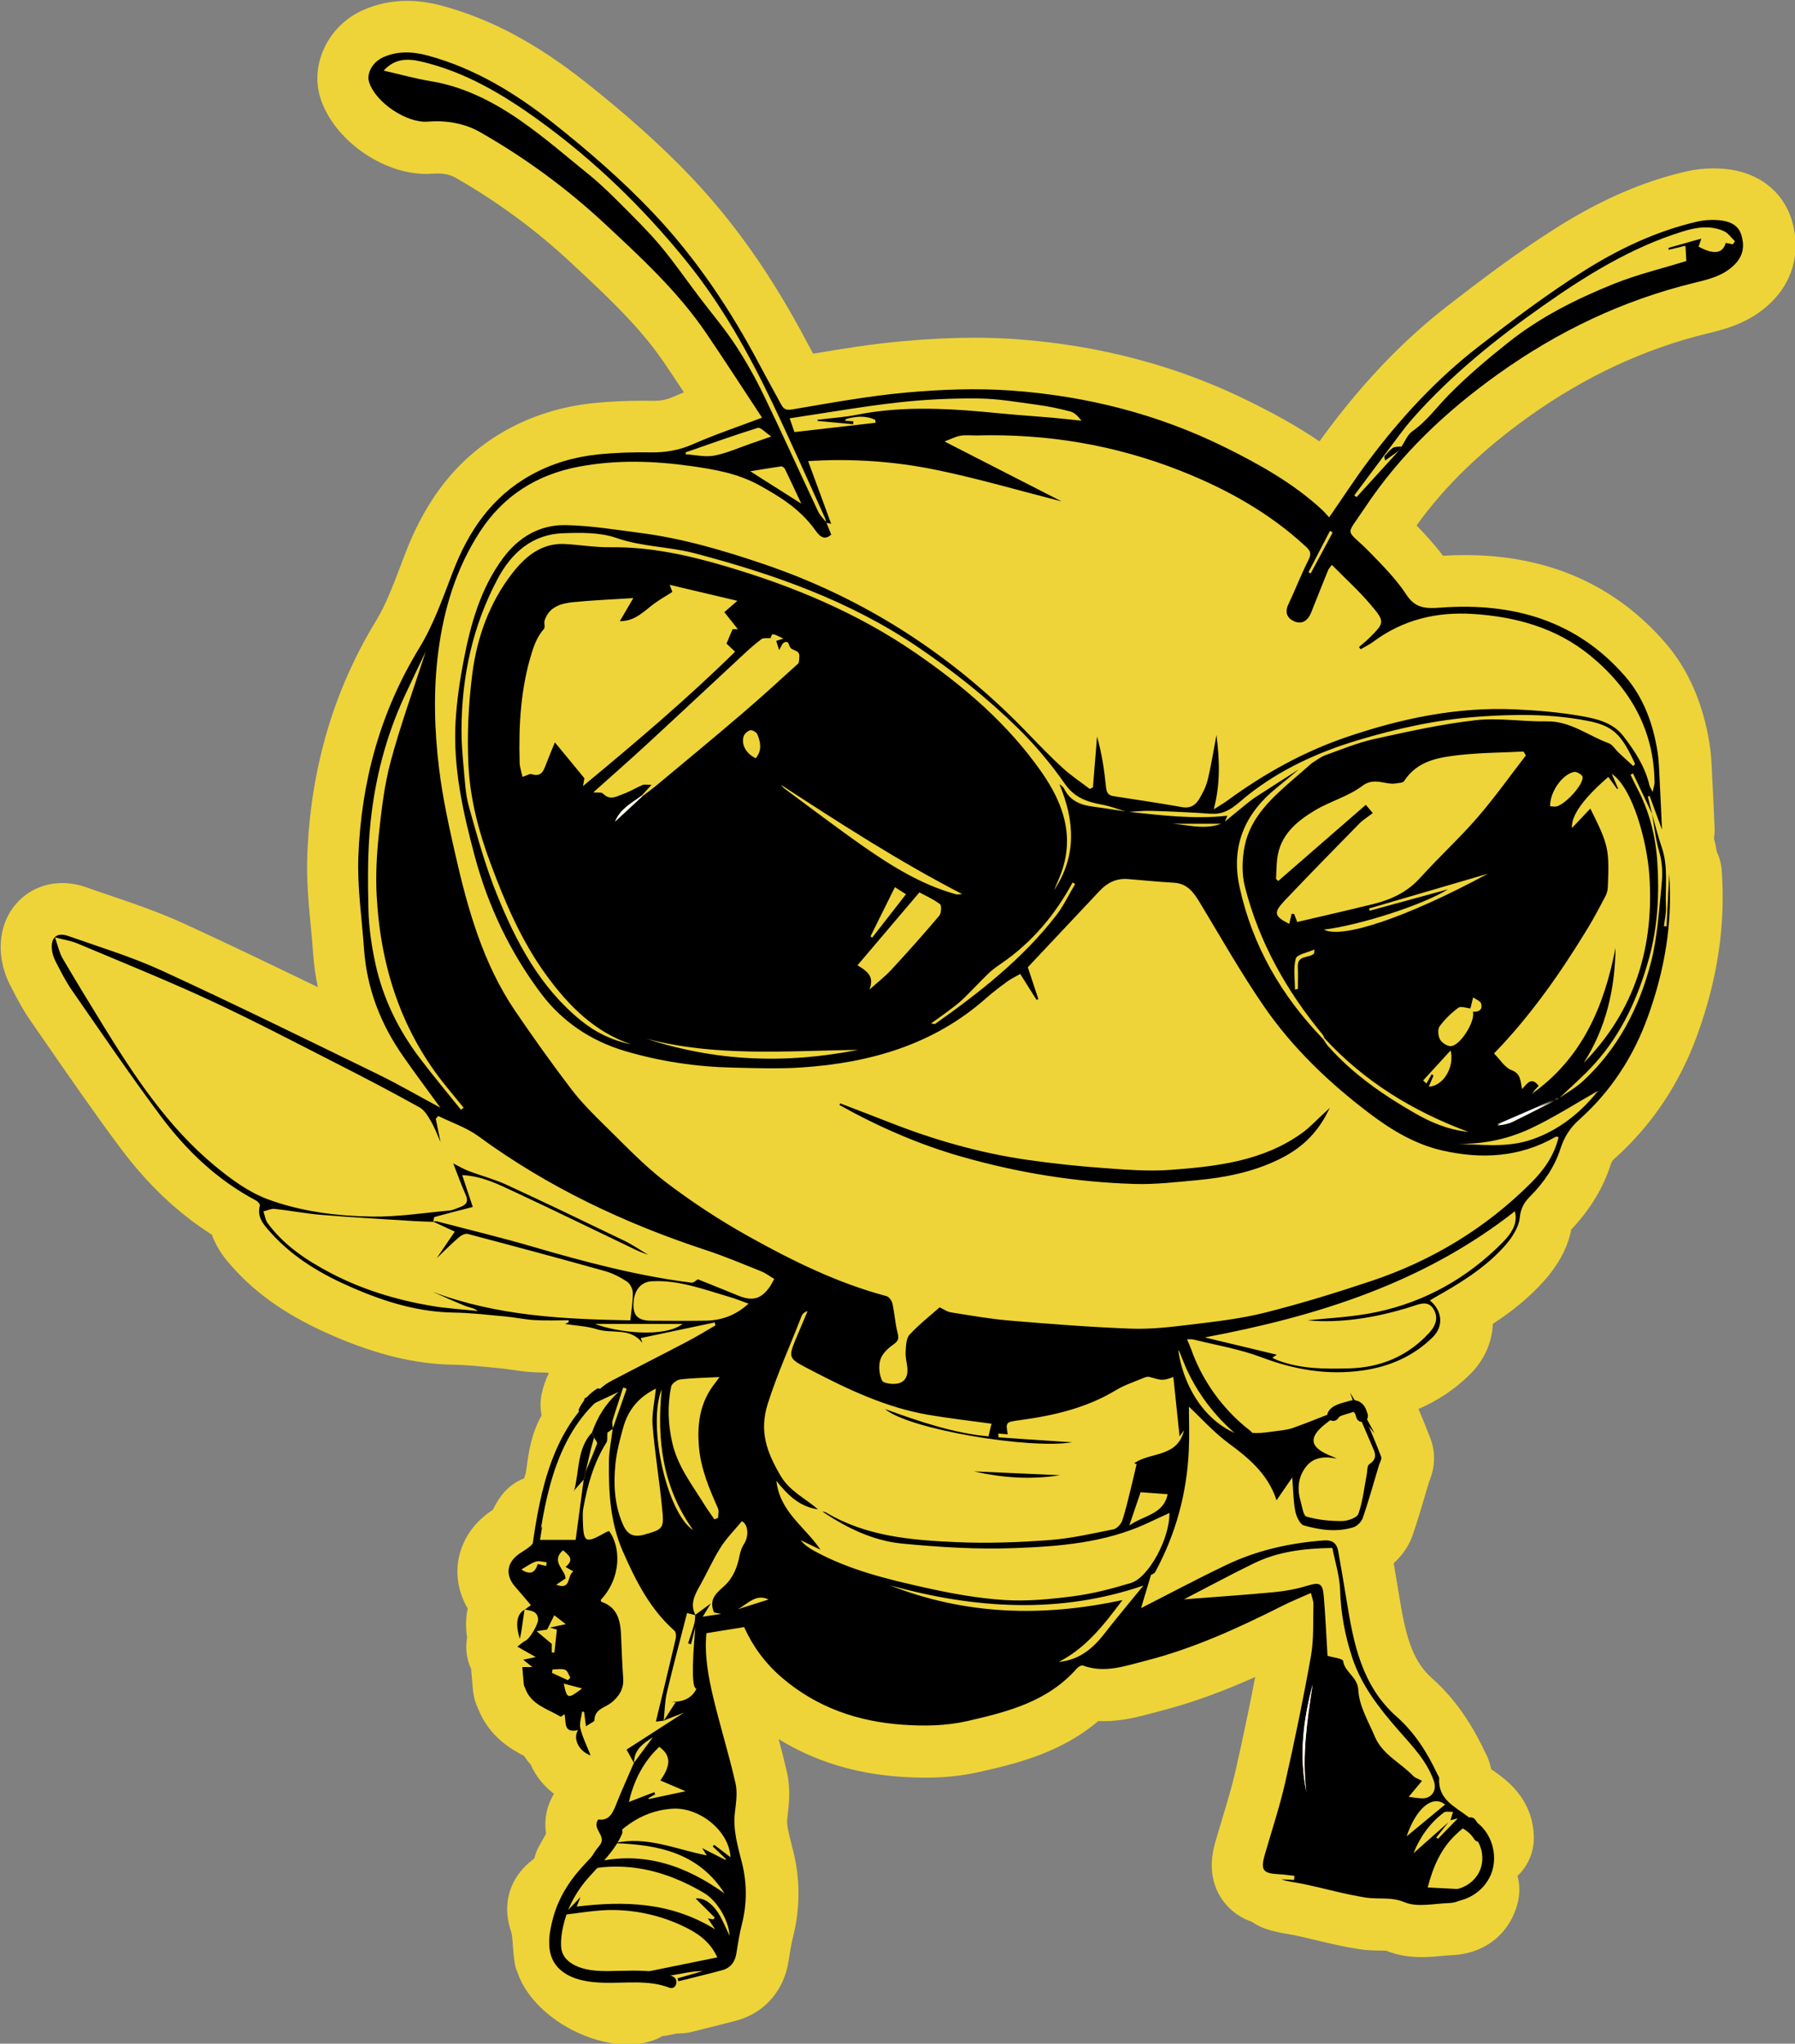 <svg viewBox="0 0 982.94 1119.18" version="1.1" xmlns="http://www.w3.org/2000/svg" id="Layer_1">
  
  <rect x="0" y="0" width="982.94" height="1119.18" fill="#808080" stroke="none"/>
  
  <defs>
    <style>
      .st0 {
        fill: #eed439;
      }

      .st1 {
        fill: #fff;
      }

      .st2 {
        stroke: #000;
        stroke-miterlimit: 10;
      }
    </style>
  </defs>
  <path d="M981.15,120.46c-4.85-15.84-18.48-26.28-36.46-27.94-2.11-.2-4.27-.3-6.4-.3-5.15,0-10.19.57-15,1.68-23.39,5.43-46.37,15.36-70.26,30.37-22.14,13.91-42.74,29.6-60.31,43.22-23.41,18.15-44.75,40.22-65.24,67.48-1.69,2.25-3.34,4.51-4.95,6.77-13.02-8.91-26.42-16-38.59-22.03-38.79-19.22-81.65-30.65-127.4-33.96-7.29-.53-14.98-.8-22.84-.8-12.14,0-24.98.62-39.24,1.89-16.76,1.49-33.2,4.14-49.19,6.86-1.21-2.21-2.38-4.39-3.54-6.58-18.74-35.56-39.38-65-63.1-89.99-15.89-16.74-34.73-33.69-57.59-51.81-27.07-21.45-52.04-34.82-78.59-42.06-6.87-1.87-13.26-2.78-19.54-2.78-8.53,0-16.71,1.73-24.33,5.14-18.74,8.4-28.93,29.44-23.19,47.88,7.04,22.63,33.59,41.75,57.99,41.75,1.19,0,2.38-.05,3.55-.14.87-.07,1.74-.1,2.57-.1,3.91,0,7.2.75,9.79,2.22,22.84,13.03,44.07,28.64,63.1,46.39l1.44,1.34c18.73,17.46,36.42,33.95,49.64,53.37,3.72,5.47,7.37,10.94,11.04,16.5-1.97.81-3.93,1.65-5.91,2.52-3.41,1.51-6.65,2.15-10.84,2.15h-.66c-1.69-.03-3.38-.05-5.07-.05-9.43,0-18.53.44-27.06,1.32-17.23,1.77-33.28,6.73-47.7,14.76-25.16,14.01-43.24,36.04-55.28,67.37-.78,2.03-1.56,4.08-2.33,6.12-4.35,11.48-8.46,22.32-13.86,31.17-23.15,37.91-35.77,81.03-37.52,128.16-.51,13.61.72,26.55,1.91,39.06.48,5.05.93,9.83,1.26,14.56.44,6.29,1.31,12.51,2.58,18.63-24.08-11.68-48.55-23.42-72.99-34.67-13.72-6.31-27.62-11.04-41.06-15.61-4.39-1.49-8.54-2.9-12.71-4.38-4.4-1.55-8.82-2.34-13.15-2.34-9.61,0-18.39,3.8-24.72,10.71-6.66,7.27-9.81,17.26-8.86,28.14.51,5.87,2.32,11.93,5.24,17.53l.92,1.78c2.68,5.19,5.73,11.07,9.78,16.91,3.08,4.43,6.15,8.87,9.21,13.31,12.79,18.5,26.02,37.64,39.82,56.18,15.13,20.32,31.74,36.12,50.52,48,2.98,8.47,8.29,14.4,11.01,17.45l.32.36c13.69,15.36,31.25,27.33,55.25,37.68,24.18,10.42,45.11,15.42,65.86,15.73,6.27.09,12.94.74,19.99,1.43,1.98.19,3.95.39,5.92.57,1.62.15,3.57.44,5.63.74,3.44.51,7.33,1.09,11.65,1.34,2.43.14,4.95.21,7.87.23.33.13.67.25,1.01.37-1.87,3.68-3.22,7.66-4.04,11.92-.72,3.75-.66,7.54.09,11.15-5.64,9.95-7.03,19.96-8.03,27.18-.23,1.64-.45,3.23-.68,4.56-.33.89-.62,1.8-.85,2.72-4.87,1.89-9.24,5.12-12.53,9.54-2.09,2.82-3.53,5.49-4.58,7.66-1.95,1.29-4.37,3.03-6.82,5.35-13.97,13.28-16.41,32.69-6.99,48.73-1.01,4.74-1.22,10.05-.33,15.94-.41,2.25-.56,4.57-.41,6.91.23,3.63,1.15,7.12,2.65,10.31.02.49.05.99.09,1.49l.22,2.63c.23,2.69.44,5.18.69,7.67.44,4.37,1.79,7.8,2.75,9.84,5.9,15.07,17.59,22.05,25.24,25.97,1.07,1.71,2.27,3.27,3.57,4.67,2.75,6.31,7.2,11.85,12.76,16.06-2.94,4.9-5.79,12.4-4.31,21.81-.4.7-.77,1.39-1.14,2.05-.71,1.29-1.38,2.5-2,3.53-1.54,2.54-2.65,5.26-3.33,8.06-3.75,2.78-8.35,6.99-11.44,13.18-4.09,8.2-4.48,17.32-1.17,27.11,1.18,3.48.74,17,3.34,21.76,3.72,11.72,14.59,23.84,29.99,31.81,18.38,9.51,37.86,10.33,49.54,3.31,2.93.02,5.98-1.39,9.06-1.39,2.29,0,4.62-.28,6.94-.86,2.33-.59,4.66-1.16,7-1.74,5.71-1.41,11.62-2.87,17.54-4.48,15.28-4.15,25.91-16.3,28.43-32.5.73-4.69,1.42-9.12,2.4-12.99,4.02-15.84,4.06-31.84.11-47.57-.27-1.08-.55-2.15-.82-3.22-1.5-5.82-2.79-10.85-2.41-14.1l.18-1.55c.75-6.24,1.78-14.78-.36-24.15-1.4-6.13-2.95-12.16-4.53-18.06,19.27,11.98,41.57,18.91,66.55,20.65,4.87.34,9.34.5,13.67.5,10.76,0,20.54-1.03,29.88-3.16,18.93-4.3,43.86-9.97,64.94-27.85,1,.05,2,.07,3.01.07,10.15,0,19.08-2.4,26.26-4.33,1.31-.35,2.62-.71,3.93-1.04,18.73-4.75,36.24-11.44,52.73-18.81-3.11,16.31-6.67,33.26-10.77,51.38-1.94,8.55-4.55,17.19-7.31,26.34-1.16,3.85-2.32,7.7-3.44,11.56-1.56,5.39-5.71,19.72,3.72,32.97,4.6,6.46,10.59,9.95,16.11,11.86,2.09,1.48,4.4,2.69,6.91,3.59,5.11,1.82,9.75,2.57,13.13,3.13,1.08.18,2.1.34,2.8.49,3.73.79,7.52,1.7,11.52,2.65,7.7,1.84,15.66,3.74,24.16,5.06,4.5.7,8.38.74,11.5.78,1.16.01,2.7.03,3.46.1,5.8,2.34,12.15,3.48,19.38,3.48,4.1,0,7.86-.35,11.17-.66,1.89-.18,3.68-.35,5.04-.39,18.41-.66,32.4-11.89,36.52-29.31,1.11-4.7.99-9.55-.27-14.1,5.65-5.32,8.97-12.81,8.95-20.78-.06-19.92-13.69-30.47-18.17-33.94-1.87-1.45-3.64-2.68-5.2-3.76-.01,0-.03-.02-.04-.03-.6-3.43-1.83-6.79-3.68-10.04-7.87-16.6-17.27-29.6-28.71-39.73-11.55-10.23-14.72-25.18-18.23-46.83-.85-5.22-1.75-10.63-2.7-16.15,4.71-4.22,8.42-9.62,10.44-15.52,2.61-7.64,4.84-15.22,7-22.55.62-2.1,1.23-4.19,1.86-6.28,1.43-3.48,5.06-12.91.8-24-2.03-5.29-4.22-10.68-6.54-16.12,10.62-4.54,20.09-10.9,28.3-19.04,7.65-7.58,11.99-17.25,12.43-27.56,9.59-6.26,19.24-13.74,27.79-23.23,5.82-6.46,12.89-16.42,15.14-28.42,10.19-10.75,17.42-22.62,21.51-35.29.66-2.05,1.12-2.6,2.19-3.55,20.44-18.25,35.71-41.1,45.4-67.92,11.1-30.72,15.45-60.13,13.3-89.9-.26-3.63-1.2-7.07-2.69-10.18-.38-2.4-.89-4.85-1.57-7.36.32-1.95.45-3.95.35-5.99-.14-3-.27-5.86-.39-8.63-.28-6.31-.55-12.27-.88-18.22-.06-1.15-.11-2.29-.16-3.44-.21-4.72-.45-10.07-1.37-15.83-3.56-22.05-11.67-40.52-24.11-54.92-27.61-31.94-64.56-48.13-109.83-48.13-3.91,0-7.93.12-11.98.37-4.64-6.15-9.68-11.6-14.47-16.59,15.47-21.64,35.8-41.29,61.91-59.91,30.37-21.65,62.99-36.84,96.96-45.14l.78-.19c9.69-2.36,24.33-5.93,36.24-18.71,10.91-11.7,14.37-27.52,9.52-43.4Z" class="st0"></path>
  <path d="M335.67,782.4c-1.44,1.03-2.88,2.05-3.06,2.19-.21,2.58.15,4.28-.51,5.34-6.98,11.15-10.45,23.51-12.72,36.29-.31,1.76-.28,3.6-.24,5.4.32,13.57,1.1,14.01,12.87,7.4.48-.27,1.04-.38,1.54-.56,6.2,8.36,7.17,25.06-4.58,37.73.09.35.1.93.29,1,8.88,2.98,10.47,10.23,10.82,18.27.34,7.87.63,15.74,1.18,23.59.41,5.9-2.21,9.97-6.64,13.51-3.38,2.7-9.01,3.33-9.1,9.46-.01.85-2.23,1.67-4.66,3.36-.39-3.05-.69-5.43-.99-7.81-.36-.1-.72-.21-1.08-.31-.39,3.09-1.65,6.39-.97,9.23,1.17,4.94,3.54,9.59,5.61,14.9-6.48-2.39-9.84-9.22-6.91-13.92-8.41,1.85-6.31-4.61-7.43-8.75-.75.5-1.83,1.57-2.14,1.38-7.17-4.37-16.25-6.45-19.43-15.75-.18-.53-.59-1.01-.64-1.55-.32-3.13-.56-6.27-.87-9.86h5.48c-2.17-1.75-3.21-2.6-4.97-4.03,2.42-.5,4.19-.87,6.87-1.43-3.58-2.03-6.44-3.65-10.08-5.71,1.86-1.39,3.09-2.66,4.58-3.34,2.15-.98,7.09-9.08,6.76-11.94-.51-4.43-4.22-4.4-7.39-5.07l.12.07c1.06-.78,2.12-1.56,3.33-2.44-2.71-3.19-5.57-6.66-8.55-10.03-4.82-5.46-5.02-11.57.1-16.43,2.83-2.69,6.89-4.2,9.34-7.12,2.23-2.65,3.03-6.49,5.3-9.54-.38,2.31-.75,4.63-1.2,7.36h19.52c1.48-11.12,2.94-22.04,4.4-32.94.38-1.55.77-3.1,1.16-4.66,2.1-5.02,4.31-10,6.18-15.11.28-.78-1.05-2.15-1.64-3.24-.39-.93-.78-1.85-1.17-2.78,3.01-8.58,7.63-16.05,14.61-22.3-4.78,2.24-9.55,4.48-14.75,6.91,1.28-6.67,5.86-10.36,11.25-13.19,13.67-7.18,27.45-14.14,41.12-21.32,5.24-2.75,10.29-5.88,15.42-8.83-.16-.53-.31-1.07-.47-1.6-13.36,2.82-26.72,5.65-40.43,8.54.03.08.44,1.4.86,2.72-6.45-8.71-16.62-4.93-24.79-7.51-5.45-1.72-11.38-1.96-17.58-2.93.82-.37,1.39-.62,1.96-.88.02-.38.04-.76.06-1.14-6.17,0-12.36.27-18.51-.08-5.46-.32-10.86-1.5-16.32-2.01-9.36-.86-18.73-1.98-28.11-2.12-19.42-.29-37.48-5.84-55.03-13.41-16.97-7.31-32.79-16.47-45.29-30.49-3.73-4.18-7.58-8.23-5.85-14.67.19-.71-1.09-2.27-2.04-2.77-21.26-11.21-38.24-27.45-52.39-46.44-16.74-22.48-32.5-45.69-48.49-68.72-3.4-4.89-6.08-10.3-8.84-15.6-1.1-2.11-1.93-4.54-2.14-6.88-.57-6.56,2.8-9.44,8.98-7.25,17.21,6.08,34.81,11.4,51.34,19.01,39.63,18.24,78.8,37.51,118.03,56.61,11.42,5.56,22.42,11.97,34.4,18.42-7.21-9.95-14.07-19.07-20.58-28.44-12.2-17.56-19.71-36.89-21.22-58.36-1.19-16.86-3.74-33.78-3.12-50.57,1.51-40.76,11.83-79.12,33.38-114.41,7.89-12.92,12.99-27.66,18.46-41.91,8.56-22.28,21.32-40.91,42.58-52.74,11.43-6.36,23.85-10,36.78-11.32,9.54-.98,19.2-1.28,28.79-1.13,8.25.13,15.8-1.19,23.45-4.57,11.76-5.2,24.02-9.29,37.63-14.44-10.45-15.84-20.41-31.34-30.78-46.56-15.38-22.59-35.39-41.04-55.19-59.5-20.78-19.38-43.68-36.19-68.39-50.29-8.67-4.95-18.62-6.56-28.66-5.77-11.53.91-28.68-10.48-32.18-21.72-1.49-4.79,2-10.97,7.69-13.52,8.13-3.64,16.45-3.14,24.76-.87,25.65,7,47.97,20.7,68.42,36.91,19.17,15.19,37.82,31.38,54.63,49.1,23.56,24.83,42.57,53.31,58.57,83.67,3.76,7.13,7.74,14.15,11.55,21.25,1.38,2.58,2.66,3.36,6.14,2.78,20.83-3.52,41.67-7.39,62.68-9.26,19.06-1.7,38.45-2.43,57.5-1.05,40.77,2.95,80.09,12.87,116.83,31.08,18.78,9.31,37.22,19.59,52.86,33.98,1.5,1.38,2.82,2.96,4.13,4.35,7.17-10.35,14.16-21.18,21.89-31.46,17.4-23.15,37.03-44.34,59.94-62.1,18.81-14.58,37.89-28.97,58.01-41.61,18.99-11.93,39.43-21.61,61.57-26.75,3.98-.92,8.29-1.15,12.36-.77,5.18.48,10.22,2.42,11.91,7.97,1.7,5.57,1.34,10.92-3.13,15.72-6.31,6.77-14.54,8.61-22.98,10.67-38.82,9.49-74.25,26.46-106.71,49.61-28.59,20.38-53.97,44.21-73.4,73.6-11.07,16.74-10.68,10.36,3.39,24.89,6.94,7.16,14.1,14.4,19.49,22.69,5.11,7.85,11.44,7.5,19.05,6.96,39.35-2.82,74.25,7.09,100.83,37.84,9.95,11.51,15.12,25.81,17.55,40.86.86,5.36.92,10.85,1.22,16.29.46,8.4.8,16.81,1.26,26.64-2.6-7.08-4.69-12.78-6.78-18.49-.33.12-.65.25-.98.37.81,3.2,1.61,6.4,2.41,9.59-3.5-7.42-7-14.83-10.49-22.23-.47.22-.93.44-1.4.65,1.17,2.4,2.28,4.83,3.53,7.19,6.77,12.7,10.23,26.47,11.15,40.61,1.15,17.63.24,35.33-4.48,52.48-5.88,21.36-14.82,41.35-29.83,58.01-6.18,6.86-13.25,12.92-19.92,19.35-11.11,4.82-22.21,9.64-33.32,14.46,2.83-.3,5.75-.77,8.29-2,8.38-4.05,16.62-8.37,24.92-12.58,4.64-3.28,9.73-6.07,13.85-9.91,19.04-17.72,30.62-40.1,37.01-64.84,3.57-13.84,4.35-28.43,5.84-42.75.61-5.9.43-11.88-1.33-17.88-1.97-6.71-2.68-13.79-3.93-20.71,1.77,6.17,3.29,12.43,5.37,18.5,3.66,10.7,1.73,21.73,2.26,32.61.17,3.45-.72,6.95-1.12,10.43.49.03.98.07,1.46.1.48-9.54.95-19.07,1.43-28.72,1.95,27.02-2.53,52.87-11.68,78.2-7.95,22-20.29,40.92-37.61,56.38-5.18,4.63-8.24,9.64-10.3,16.01-3.22,9.98-9.1,18.46-16.49,25.91-3.21,3.23-5.21,6.38-5.74,11.68-.56,5.56-4.54,11.44-8.51,15.85-10.76,11.95-24.42,20.28-38.35,28.09-.78.44-1.53.96-2.36,1.48,6.87,5.55,7.59,14.13,1.62,20.04-10.62,10.51-23.68,16.15-38.31,18.26-19.17,2.77-37.43-.35-55.56-7.21-11.9-4.5-24.71-6.61-37.14-9.7-1.4-.35-2.96-.05-6.37-.05,3.7,8.07,6.93,15.12,10.16,22.18-.32.17-.65.34-.97.51-3.87-7.34-7.75-14.69-11.72-22.22,1.08,20.99,13.15,44.11,33.74,51.66-1.22-1.72-2.22-3.11-3.21-4.5.22-.2.43-.39.65-.59,1.46,1.05,2.78,2.55,4.41,3.06,2.46.77,5.13,1.13,7.72,1.14,3.11.01,6.23-.42,9.32-.86,3.57-.5,7.27-.74,10.62-1.92,8.24-2.9,16.31-6.29,24.48-9.43.39-.15,1,.29,2.22.69-3.44,2.54-6.58,4.65-9.5,7.04-8.48,6.93-7.77,12.06,2.21,16.43,1.51.66,3.08,1.18,4.61,2.1-6.1-1.37-12.2-.93-16.25,3.74-4.61,5.32-5.64,12.16-3.63,19.11.91,3.14,1.52,8.35,3.35,8.88,6.17,1.79,12.83,2.45,19.3,2.43,3.16-.01,8.34-1.77,9.11-3.96,2.41-6.87,3.16-14.32,4.56-21.54.37-1.92.17-4.81,1.33-5.56,3.36-2.19,3.96-4.59,2.48-8.01-3.19-7.38-6.34-14.78-9.72-22.65.84.42,3,.77,3.5,1.87,3.66,8.1,7.11,16.31,10.3,24.61.48,1.25-.74,3.16-1.22,4.75-2.88,9.59-5.57,19.25-8.8,28.72-.72,2.11-3.06,4.51-5.15,5.16-9.07,2.84-18.33,1.52-27.17-1.01-2.19-.63-4.13-4.96-4.69-7.88-1.09-5.64-1.11-11.49-1.66-18.35-2.79,4.04-5.12,7.42-8.62,12.5-.57-1.62-.83-2.53-1.19-3.39-5.05-12.11-14.43-20.08-24.77-27.68-8.47-6.22-15.61-14.26-21.99-20.24,0,6.74.33,15.36-.06,23.95-1.09,23.53-7.11,45.78-18.36,66.53-.62,1.14-2.38,1.66-2.33,1.62-2.02,6.75-3.87,12.91-5.46,18.23,15.09-7.67,30.84-16.08,46.95-23.76,16.75-7.98,34.64-11.92,53.14-13.31,4.72-.36,7.12,1.62,7.89,5.96,1.59,9.01,3.13,18.03,4.6,27.06,3.81,23.49,8.2,46.52,27.45,63.56,9.77,8.64,16.79,19.71,22.32,31.6.32.68.97,1.38.92,2.02-.85,11.65,8.66,15.58,15.83,21.13,4.91,3.8,7.13,6.78,7.15,11.55-1.06-.68-2.03-1.1-2.72-1.79-5.36-5.4-5.46-5.4-11.25.08-8.12,7.7-12.34,17.49-15.33,28.89,7.2.37,14.14.72,21.37,1.09-1.41,5.96-5.48,7.29-9.88,7.45-8.13.29-17.23,2.44-24.14-.45-7.41-3.11-14.15-1.47-21.07-2.54-11.48-1.78-22.73-5.01-34.12-7.43-4.06-.86-8.25-1.15-12.32-2.6,2.34.12,4.68.24,7.02.35.06-.75.12-1.49.19-2.24-2.86-.31-5.71-.74-8.57-.89-8.82-.46-10.1-2.32-7.6-10.97,3.81-13.15,8.14-26.19,11.16-39.52,5.2-22.95,9.97-46.01,14.07-69.17,1.63-9.2,1.07-18.79,1.33-28.21.05-1.76-.76-3.54-1.37-6.16-5.66,2.54-10.84,4.63-15.8,7.13-24.11,12.15-48.62,23.37-74.88,30.04-11.1,2.82-22.34,6.95-34.14,2.59-.8-.3-2.49.62-3.22,1.45-15.94,18.2-37.76,23.86-60.08,28.94-11.76,2.67-23.53,2.83-35.28,2.02-24.67-1.72-47.14-9.4-66.3-25.81-9.19-7.87-16-17.27-20.68-27.66-7.12,1.15-13.68,2.2-20.64,3.33-1.18,11.95,1.03,23.92,3.86,35.71,3.75,15.57,8.52,30.89,12.07,46.5,1.16,5.09.27,10.78-.35,16.12-1.11,9.58,1.63,18.45,3.9,27.51,2.8,11.16,2.76,22.42-.09,33.67-1.3,5.12-2.12,10.37-2.94,15.6-.74,4.78-3.11,8.18-7.8,9.45-7.97,2.16-16.01,4.07-24.02,6.08-.15-.54-.29-1.09-.44-1.63,4.62-1.32,9.23-2.64,13.85-3.95-11.74-.08-23.13,6.03-35,1.22,14.04-2.86,28.08-5.72,42.92-8.74-3.99-8.8-10.93-13.37-18.49-16.99-11.9-5.7-24.72-8.69-37.77-8.95-9.94-.2-19.92,1.82-30.09,2.88-1.58-4.66-1-6.16,5.2-10.08-.75,2.66-1.29,4.59-1.84,6.51.33.33.66.65,1,.98,2.27-2.37,4.55-4.75,7.09-7.41-.75,1.88-1.48,3.7-2.09,5.24,25.91-3.08,51.35-2.63,75.75,12.43-1.72-2.61-2.74-4.16-3.9-5.93,1.25.21,2.08.35,2.92.49.29-.31.57-.63.86-.94-3.66-3.65-7.33-7.31-10.49-10.45,4.37-.71,9.74,2.8,13.68,10.16,1.67,3.12,3.07,6.39,4.89,10.22-.43-8.52-6.88-19.24-13.95-23.41-17.15-10.12-35.42-15.98-55.61-14.12-2.96.27-5.88,1.03-10.2,1.81,2.92-4.82,5.03-9.66,8.35-13.43,4.82-5.47-4.36-9.17-.54-14.51,6.37.9,8.17-4.09,10.2-9.19,2.92-7.33,6.21-14.51,9.33-21.77,3.45-4.69,6.92-9.37,10.39-14.04-5.53,3.39-10.55,7.14-10.25,14.22-1.19-2.16-2.37-4.33-4.12-7.51,10.41-6.71,20.86-13.44,31.46-20.27-3.72,1.48-7.4,2.94-11.09,4.4,2.22-3.43,4.44-6.86,6.47-10,.2.01-1-.06-2.2-.13,5.86-.23,10.84-1.62,13.62-7.32q-3.58-.26-.62-33.61c-.79,3.08-1.58,6.15-2.37,9.23-.53-.16-1.05-.32-1.58-.48,1.16-3.62,2.41-7.21,3.42-10.87.42-1.5.34-3.14.48-4.72,2.42-1.77,4.83-3.54,8.57-6.28-2.08,3.38-3.23,5.26-4.47,7.28,3.1-.47,5.77-.88,10.14-1.54-2.75-.55-3.88-.77-3.9-.77-3.22-7.36,1.54-10.85,5.5-14.46,4.99-4.55,7.17-10.31,8.44-16.69.44-2.2,1.2-4.49,2.41-6.36,2.81-4.32,2.38-10.67-1.14-12.49-3.91,4.74-8.34,9.15-11.6,14.29-4.29,6.76-7.53,14.17-11.47,21.15-2.89,5.13-5.48,10.13-2.3,16.06-1.43-.37-2.87-.75-4.65-1.21-3.71,14.47-7.62,28.96-11.06,43.55-1.18,4.99-1.18,10.25-1.73,15.39-1.24.15-2.48.31-4.29.53,3.67-15.24,7.34-30.27,10.85-45.34.32-1.39.21-3.65-.66-4.42-13.4-11.89-21.18-27.29-28.24-43.36-7-15.93-7.89-32.62-7.66-49.52.08-5.93,1.36-11.85,2.08-17.78,2.54-7.3,5.09-14.6,7.63-21.89-.63-.22-1.26-.43-1.89-.65-1.98,6.07-4.05,12.1-5.87,18.22-.39,1.33.14,2.94.24,4.42ZM765.94,246.89c.51-.77,1.01-1.55,1.52-2.32,1.93-2.84,3.26-6.52,5.89-8.35,7.91-5.51,13.37-13.23,19.96-19.93,10.14-10.31,21.28-19.72,32.62-28.74,17.44-13.87,37.29-23.85,57.83-32.1,12.76-5.13,26.28-8.35,39.67-12.5-.12-2.12-.3-5.25-.47-8.35-3.42.82-6.29,1.5-9.16,2.18l-.22-.99c5.83-1.66,11.67-3.31,18.07-5.13-.67,1.96-1.1,3.23-1.51,4.43,8.42,4.51,13.19,3.8,14.89-2.07,1.29.27,2.57.54,3.86.81.39-.57.78-1.14,1.17-1.7-2.02-1.9-3.73-4.52-6.12-5.58-7.41-3.26-14.98-2.11-22.5.22-28.1,8.71-52.7,23.95-76.5,40.71-25.73,18.11-50.15,37.75-71.08,61.38-5.81,6.56-10.77,13.86-16.13,20.82-5.38,7.2-10.76,14.41-16.14,21.61.42.32.85.63,1.27.95,7.69-8.45,15.39-16.9,23.08-25.35ZM793.08,998.03c-2.2,2.76-4.39,5.52-6.59,8.28.31.24.62.48.93.71,3.58-3.68,7.16-7.36,10.97-11.28-1.48.4-2.8.76-4.13,1.11.48-1.53.95-3.07,1.43-4.6-1.72.09-3.95-.48-5.09.38-7.7,5.86-13.13,13.53-16.68,22.52-.03.07.41.33-.11-.08,6.54-5.79,12.91-11.42,19.27-17.06ZM805.2,552.25c-2.26-.19-5.26-1.38-6.62-.37-3.85,2.86-7.43,6.33-10.26,10.19-1.15,1.57-.83,5.16.19,7.1.95,1.81,3.68,3.64,5.71,3.73,5.13.23,13.84-13.58,12.33-18.85,3.28.28,5.44-1.14,4.51-4.47-.4-1.42-2.86-2.27-4.38-3.38-.49,2.02-.99,4.03-1.48,6.05ZM724.65,569.12c.82,1.21,1.52,2.53,2.48,3.62,13.55,15.35,30.14,26.83,47.72,36.92,8.76,5.03,18.03,9.04,29.25,10.21-30.77-11.44-57.15-27.78-78.84-51.3-.32-.66-.52-1.43-.97-1.98-19.88-24.01-34.86-50.7-42.58-80.98-1.79-7.02-1.57-15.12-.13-22.29,3.22-15.92,14.9-26.34,26.54-36.49,3.41-2.97,6.83-5.94,10.25-8.91,2.48-1.48,4.8-3.41,7.47-4.37,8.89-3.2,17.73-6.85,26.9-8.88,18.3-4.04,36.71-8.14,55.29-10.25,12.78-1.45,25.95.88,38.93.63,12.97-.25,22.68,7.84,33.93,11.94,2.17.79,3.63,3.46,5.48,5.19,2.64,2.48,5.34,4.9,8.02,7.35.32-.39.65-.78.97-1.17-7.18-15.69-11.65-20.73-25.38-23.48-20.2-4.04-40.72-3.86-61.25-2.34-22.22,1.64-43.76,6.41-65.03,12.79-21.92,6.58-42.4,15.93-60.47,30.2-5.49,4.33-10.34,9.99-18.13,10.13-3.33.06-6.67-.4-10-.55-8.46-.4-16.92-.89-25.38-1.07-4.12-.09-8.26.42-12.39.66-4.62-1.38-9.16-3.18-13.87-4.04-8.19-1.51-15.05-3.79-20.39-11.47-7.56-10.87-16.25-21.18-25.7-30.47-16.86-16.58-35.4-31.24-55.02-44.55-37.22-25.24-78.79-39.8-121.86-51.15-14.14-3.73-28.84-3.51-42.9-8.4-8.99-3.13-19.49-2.96-29.26-2.61-16.92.61-28.29,10.79-35.83,24.98-13.66,25.7-19.68,53.44-19.79,82.46-.03,6.76.49,13.54,1.13,20.28.7,7.42.97,15.03,2.96,22.13,4.55,16.23,9.05,32.59,15.37,48.17,10.51,25.91,23.47,50.52,45.82,68.75,8.21,6.7,17.37,11.06,27.72,13.2-20.08-6.85-34.14-21.02-46.28-37.56-13.81-18.82-22.81-40.03-30.88-61.74-6.48-17.43-11.17-35.43-12.06-53.88-.79-16.62.04-33.51,2.17-50.01,2.57-19.88,9.41-38.82,21.85-54.84,7.03-9.05,15.98-16.74,28.89-16.03,8.26.46,16.51,1.88,24.75,1.77,21.58-.28,42.26,4.25,62.77,10.28,37.04,10.89,72.3,25.53,104.33,47.54,26.55,18.25,50.71,38.91,69.24,65.52,11.97,17.19,18.28,35.57,10.07,56.44-1.06,2.71-2.26,5.36-3.4,8.04,12.57-18.62,11.31-38.05,3-57.97,1.21.71,2.1,1.5,2.59,2.49,3.27,6.61,9.09,8.87,15.91,9.74,6.29.8,12.53,1.87,18.87,2.78,18.13,1.9,36.24,4.21,54.56,2.17-.41.97-.79,1.89-1.35,3.23,4.15-3.41,7.73-6.41,11.37-9.34,1.88-1.51,3.79-3.02,5.81-4.33,7.75-5.03,15.55-9.98,23.33-14.96-4.12,3.43-8.19,6.91-12.36,10.28-17.36,14.06-24.93,31.95-20.13,54.06,7.01,32.3,23.02,59.82,45.89,83.48ZM351.61,436.2c2.8-2.17,5.68-4.24,8.4-6.51,15.32-12.78,30.71-25.49,45.87-38.45,10.55-9.03,20.82-18.4,31.09-27.75.75-.68.58-2.43.73-3.69.46-3.84-3.54-3.33-4.85-5.09-1.06-1.42-.77-4.07-3.45-2.87-1.19.54-1.71,2.53-2.73,4.17-.55-1.7-1.08-3.33-1.62-5,1.39-.46,2.44-.81,3.92-1.3-6.12-3.06-6.2-3.04-6.95-.29-2.28.2-4.03-.17-4.98.54-3.32,2.48-6.44,5.24-9.48,8.06-17.84,16.55-35.58,33.21-53.47,49.71-9.52,8.78-19.27,17.3-29.21,26.21,2.21.24,4.48-.21,5.36.69,3.94,4.06,7.74,1.35,11.4.04,3.53-1.26,6.76-3.32,10.23-4.78,1.07-.45,2.48-.07,4.88-.07-2.48,2.73-3.98,4.37-5.48,6.02-5.46,3.98-11.64,7.19-14.44,14.05,4.92-4.56,9.85-9.12,14.77-13.68ZM382.16,700.59c7.39,2.98,14.79,5.93,22.16,8.96,7.86,3.23,12.71,1.82,17.46-5.23.71-1.06,1.25-2.22,2.19-3.91-2.38-1.42-4.62-3.17-7.15-4.19-9.98-4-19.9-8.2-30.1-11.56-44.67-14.68-86.68-34.5-124.75-62.42-6.52-4.78-14.59-7.44-21.95-11.08-.47.5-.94,1.01-1.41,1.51.88,4.28,1.76,8.55,2.64,12.83-1.71-3.81-3.14-7.79-5.22-11.38-1.65-2.85-3.58-6.18-6.29-7.68-14.49-8.06-29.19-15.78-43.97-23.3-23.43-11.92-46.72-24.17-70.56-35.23-23.94-11.1-48.46-20.97-72.79-31.23-3.31-1.4-6.99-1.93-12.32-3.35,1.74,4.95,2.39,8.42,4.07,11.3,7.22,12.35,14.67,24.57,22.18,36.75,17.31,28.07,35.44,55.62,61.1,76.92,8.8,7.3,18.54,14.5,29.09,18.42,18.21,6.76,37.77,9.23,57.19,9.53,14.04.21,28.13-2,42.18-3.3,2.14-.2,4.22-1.21,6.28-2,3.03-1.16,4.48-2.84,2.89-6.42-2.54-5.7-4.62-11.6-6.89-17.41,2.79,1.4,5.48,3.04,8.38,4.15,6.92,2.63,14.18,4.5,20.88,7.59,21.57,9.96,42.99,20.26,64.38,30.6,4.57,2.21,8.78,5.15,13.15,7.75-2.09-.82-4.25-1.5-6.27-2.47-22.55-10.79-44.99-21.8-67.65-32.36-8.65-4.03-17.37-8.38-27.95-8.82,2.07,6.23,3.94,11.87,5.78,17.42-7.68,1.98-14.32,3.64-20.9,5.5-.45.13-.49,1.73-.72,2.65-3.57-.14-7.15-.2-10.72-.43-16.86-1.08-33.73-2.01-50.57-3.38-8.54-.7-17-2.37-25.53-3.28-1.99-.21-4.12.87-6.19,1.36.75,2.18,1.03,4.72,2.34,6.5,9.01,12.19,21.29,20.35,34.5,27.27,17.3,9.07,35.79,14.66,54.95,17.95,8.45,1.45,17.06,1.92,25.6,2.84-2.15-1.74-4.61-1.87-6.76-2.73-6.06-2.43-11.99-5.17-17.97-7.78,35.46,13.36,72.51,15.02,108.25,15.63.57-5.63,1.44-10.37,1.35-15.1-.04-2.11-1.47-4.99-3.19-6.12-3.69-2.43-7.81-4.56-12.05-5.75-24.97-6.99-50.02-13.73-75.09-20.34-1.43-.38-3.71.78-5,1.91-4.17,3.63-8.07,7.57-12.07,11.39,3.26-4.79,6.51-9.58,9.92-14.58-4.12-1.91-8.04-3.72-11.98-5.55.75-.03,1.55-.23,2.25-.05,17.57,4.59,35.24,8.83,52.66,13.93,28.53,8.34,57.2,15.91,86.75,19.65,1.06.13,2.31-1.21,3.47-1.87ZM450.31,827.75c.7.19,1.49.24,2.09.59,22.18,13.19,47.03,15.14,71.82,16.22,16.72.73,33.57.09,50.28-1.14,11.84-.87,23.56-3.57,35.24-5.91,1.89-.38,4.13-2.85,4.8-4.83,2.01-5.97,3.35-12.17,4.89-18.3,1.04-4.15,1.97-8.34,2.96-12.59-.31-.1-1.28-.43-1.31-.44,8.61-6.29,23.69-2.95,27.29-18.08-1.05,1.45-2.11,2.89-2.44,3.35-1.09-10.39-2.24-21.36-3.41-32.53-5.87,2.06-5.86,2.01-13.15-.04-.95-.27-2.23.16-3.23.58-5.05,2.13-10.37,3.85-15.02,6.66-16.15,9.77-33.96,13.9-52.33,16.39-8.11,1.1-8.11,1.07-6.96,7.8-1.72-.14-3.35-.27-5.18-.41.09,1.07.11,2.08.19,2.08,13.81.97,27.62,1.87,40.27,2.7-23.57,3.94-89.55-7.17-102.48-18.2,19.24,7.01,37.72,13.21,56.65,14.97.69-2.83,1.27-5.24,1.68-6.95-11.31-1.57-23.04-2.87-34.66-4.87-23.22-4-44.21-14-64.88-24.81-12-6.27-12.08-6.11-6.83-18.61,1.88-4.47,3.77-8.93,5.65-13.4-1.89.58-2.87,1.63-3.35,2.87-6.14,15.95-13.26,31.44-18.46,47.87-4.89,15.45-.31,26.9,6.95,39.36,5.02,8.62,13.63,12.44,20.55,18.5-9.65-1.36-16.3-7.37-22.79-15.62,1.93,17.05,15.59,25.08,24.19,37.73-4.36-2.1-7.66-3.68-10.95-5.27,2.17,2.69,4.79,4.43,7.54,5.94,19.18,10.48,40.22,15.55,61.26,20.22,14.16,3.15,28.61,5.77,43.06,6.66,12.63.78,25.52-.51,38.13-2.17,10.43-1.37,20.76-4.12,30.87-7.16,9.81-2.96,21.41-24.62,21.13-38.35-4.37,2.02-8.54,3.98-12.73,5.9-22.91,10.47-47.59,12.43-72.1,13.34-20.47.76-41.14-.49-61.56-2.48-15.92-1.55-30.37-8.6-43.68-17.58ZM452.41,286.24c-.21-.87-.29-1.81-.66-2.61-9.57-21.06-18.88-42.25-28.85-63.12-13.03-27.28-27.8-53.65-46.85-77.24-23.67-29.31-50.57-55.42-81.15-77.5-19.65-14.18-40.38-26.53-64.38-32.1-7.24-1.68-14.33-1.74-20.4,5,9,2.06,17.35,4.41,25.85,5.81,15.54,2.55,29.73,9.1,42.57,17.25,15.63,9.92,29.68,22.36,44.14,34.04,6.35,5.13,12.18,10.93,17.96,16.72,7.23,7.24,14.57,14.45,21.12,22.28,7.41,8.86,13.99,18.43,20.97,27.65,6.64,8.77,13.81,17.19,19.86,26.35,5.86,8.88,11.09,18.27,15.72,27.86,10.17,21.02,19.74,42.32,29.69,63.45,1.05,2.23,3,4.05,4.53,6.06.86,2.14,1.71,4.29,2.63,6.59-4.14,3.98-7.04-.02-8.93-2.66-7.96-11.09-19-18.06-30.65-24.44-11.53-6.32-24.05-8.54-36.89-10.36-20.63-2.92-41.17-3.57-61.66.28-22.93,4.31-41.4,15.88-54.22,35.62-13.04,20.08-19.8,42.28-22.84,66-2.73,21.3-2.11,42.48.44,63.55,1.92,15.85,5.36,31.57,8.91,47.17,6.87,30.21,15.23,59.99,32.97,86.02,9.88,14.5,20.05,28.81,30.7,42.75,5.59,7.31,12.23,13.88,18.83,20.34,10.61,10.37,20.86,21.32,32.61,30.26,14.34,10.93,29.57,20.93,45.31,29.72,24.04,13.43,48.78,25.65,75.64,32.81,1.4.37,2.96,2.47,3.3,4.02,1.16,5.25,1.46,10.71,2.8,15.91.78,3.02.72,4.48-2.1,6.44-3,2.08-6.23,5.08-7.28,8.35-1.11,3.48-.66,8.14.87,11.49.72,1.59,5.68,2.2,8.44,1.7,4.57-.84,5.95-4.65,5.4-9.1-.34-2.78-1.08-5.59-.89-8.33.22-3.19.23-7.26,2.12-9.31,5.16-5.61,11.26-10.36,16.5-15.02,2.25,1.05,4.05,2.42,6.02,2.73,10.69,1.69,21.38,3.62,32.14,4.52,22.1,1.86,44.22,3.59,66.38,4.42,10.84.41,21.82-.85,32.64-2.17,13.67-1.67,27.49-3.2,40.8-6.54,19.64-4.93,39.06-10.91,58.27-17.33,33.29-11.13,62.72-28.91,87.61-53.79,7-6.99,12.73-15.02,15.08-25.09-.84-.11-1.28-.32-1.52-.18-19.6,11.28-40.51,12.45-61.99,7.58-14.96-3.39-27.83-11.1-40.02-20.33-22.19-16.8-42.16-35.87-57.9-58.76-12.55-18.25-23.5-37.61-34.96-56.6-3.41-5.65-6.88-10.57-14.28-10.99-8.39-.48-16.76-1.31-25.14-2.01-6.26-.52-11.27,1.95-15.45,6.4-13.18,14.01-26.35,28.03-39.39,41.89,1.96,5.94,3.86,11.71,5.77,17.48-.34.12-.68.24-1.02.36-2.95-4.69-5.89-9.37-8.9-14.15-2.68,1.54-5.08,2.64-7.16,4.17-3.94,2.89-7.86,5.84-11.51,9.08-28.85,25.55-63.64,35.44-101.04,37.95-12.58.85-25.28.37-37.91.08-19.92-.46-39.49-3.38-58.64-9.02-18.86-5.56-34.64-16.22-46.2-31.63-16.91-22.55-28.95-47.78-36.28-75.22-6.45-24.14-11.9-48.41-10.47-73.56.65-11.36,2.32-22.73,4.48-33.9,3.84-19.81,9.24-39.19,21.56-55.76,8.55-11.49,20.21-18.31,34.44-18,13.59.3,27.15,2.53,40.68,4.28,23.17,3.01,45.49,9.57,67.53,17.05,55.79,18.95,103.76,50.16,144.56,92.55,6.3,6.54,12.62,13.08,19.31,19.21,4.56,4.17,9.79,7.62,14.72,11.4.58-.28,1.15-.56,1.73-.84.75-9.3,1.51-18.6,2.26-27.9,2.57,9.15,4,18.45,4.91,27.79.29,3.01,1.31,4.46,4.11,4.9,12.51,1.97,25.06,3.74,37.52,6.01,4.6.84,7.4-1.15,9.4-4.47,1.99-3.31,3.79-6.92,4.69-10.64,1.85-7.62,3.05-15.39,4.77-24.42,1.73,14.01,2.2,26.79-1.52,40.75,3.27-2.1,5.52-3.39,7.61-4.91,20.13-14.7,41.63-26.69,65.35-34.75,29.82-10.13,60.22-16.52,91.84-15.11,12.15.54,24.36,1.55,36.32,3.64,8.47,1.48,17.44,3.52,23.23,11.04,6.26,8.14,11.88,16.69,14.26,26.93.2.87.78,1.66,1.72,3.61.56-2.52,1.08-3.77,1.07-5.01-.26-29.02-13.34-51.73-35.23-69.67-18.6-15.23-40.83-21.31-64.34-22.79-19.73-1.24-38.19,3.11-54.38,15.18-2.17,1.61-4.66,2.79-7,4.17-.3-.42-.6-.84-.89-1.25,1.72-1.48,3.52-2.88,5.14-4.47,9.03-8.89,9.34-9.19.91-19.08-6.39-7.5-13.76-14.17-20.9-21.42-1.17,1.59-1.75,2.13-2.02,2.8-3.13,7.73-6.24,15.47-9.3,23.23-1.69,4.28-4.79,6.75-9.17,4.94-3.76-1.55-5.52-4.73-3.39-9.23,3.75-7.91,6.89-16.11,10.81-23.93,1.57-3.13,1.98-4.88-.87-7.53-20.14-18.73-43.59-31.8-69.03-41.84-35.82-14.13-72.93-20.33-111.34-19.32-3.03.08-6.12-.36-9.06.15-2.79.49-5.43,1.91-8.76,3.15,21.42,10.96,42.26,21.62,64.14,32.83-23.7-6.05-46-12.61-68.68-17.27-22.9-4.71-46.25-6.34-70.14-4.81,4.36,11.86,8.43,22.93,12.63,34.35-1.32-.29-2.02-.44-2.72-.6ZM346.79,327.54c-11.79.76-22.44,1.16-33.02,2.24-6.62.67-13.09,2.54-15.53,9.99-.48,1.46.43,3.73-.39,4.66-3.24,3.66-5.05,8-6.46,12.45-6.27,19.78-7.41,40.18-6.83,60.73.07,2.59,1,5.16,1.55,7.85,2.28-.71,3.91-1.84,5.07-1.47,5.27,1.64,6.46-1.86,7.85-5.52,1.56-4.11,3.3-8.16,4.83-11.92,5.39,6.55,10.53,12.8,16.17,19.65-.08.41-.34,1.86-.8,4.3,29.05-24.08,56.99-47.73,83.31-73.6-2.21-2.09-3.78-3.58-4.7-4.45,1.22-2.91,2.18-5.19,3.31-7.87h2.91c-2.85-3.59-5.19-6.55-7.41-9.36,2.02-1.75,4.18-3.62,7.14-6.19-12.3-2.91-24.04-5.68-37.07-8.75,1.04,2.77,1.47,3.92,1.46,3.9-3.26,2.07-6.52,3.92-9.54,6.09-5.76,4.13-10.59,9.96-19.23,9.92,2.34-3.99,4.45-7.61,7.39-12.64ZM835.56,413.68c-.43-.7-.86-1.4-1.29-2.1-11.65.58-23.36.61-34.93,1.89-11.57,1.28-23.3,3.12-30.49,14.32-.58.91-2.67.93-4.1,1.2-6.13,1.15-11.99-3.72-18.8,1.42-7.61,5.75-17.5,8.36-25.81,13.33-10.13,6.06-19.18,13.56-20.74,26.53-.44,3.66-.44,7.37-.64,11.06.4.38.8.76,1.2,1.14,15.96-13.88,31.93-27.77,47.96-41.72.57.67,1.64,1.93,3.82,4.51-2.56,1.99-5.33,3.67-7.53,5.91-13.62,13.88-27.22,27.78-40.6,41.89-6.46,6.82-5.91,8.67,2.37,12.9.43-1.82.88-3.69,1.33-5.56.46.05.91.1,1.37.15.46,1.19.92,2.38,1.68,4.37,13.99-3.29,27.98-6.44,41.9-9.89,9.8-2.43,18.54-6.62,25.57-14.44,10.1-11.21,21.3-21.45,31.18-32.84,9.42-10.87,17.76-22.68,26.57-34.07ZM870.86,442.8c9.94,19.9,10.48,22.24,9.58,42.91-.07,1.63-.42,3.39-1.17,4.81-3.14,5.98-6.28,11.98-9.78,17.75-14.97,24.62-31.45,48.14-51.37,68.64,3.3,3.29,5.88,7.75,9.62,9.15,5.3,1.99,4.73,6.17,5.79,10.36,2.84-3.26,5.19-6.89,9.05-1.74-.67.71-1.34,1.36-1.94,2.06-.59.7-1.12,1.45-1.68,2.18,27.62-19.6,39.54-48.09,45.7-79.88-.29,22.57-5.12,43.84-17.44,63.05,28.12-28.74,38.7-63.64,35.94-102.99-1.29-18.36-9.12-47.68-20.59-55.31,1.3,3,2.39,5.53,3.49,8.06-.18.07-.37.15-.55.22-1.6-2.19-3.2-4.39-4.81-6.6-13.58,11.74-20.41,21.2-19.92,28.01,3.5-3.71,6.74-7.13,10.09-10.69ZM716,723.07c10.56-1.2,24.51-1.69,37.96-4.56,26.49-5.64,49.42-18.56,68.58-37.81,6.54-6.57,8.43-11.64,7-17.38-49.81,39.17-108.03,57.52-169.8,69.1,13.84,3.32,26.55,6.37,39.44,9.47-.83.55-1.5,1-2.45,1.63,1.05.53,1.82,1.01,2.65,1.33,12.71,4.9,26.01,4.88,39.31,4.53,17.21-.45,32.01-6.57,43.82-19.34,3.39-3.66,5.31-7.91,2.75-12.67-2.94-5.45-7.64-3.33-11.88-1.97-19.75,6.34-39.88,9.38-57.37,7.66ZM648.32,875.86c17.31-1.34,33.41-2.41,49.47-3.93,6.08-.58,12.2-1.72,18.04-3.51,6.61-2.02,8.45-1.51,9.04,5.44.94,10.95,1.41,21.94,2.08,32.93,2.9.89,8.34,1.47,8.54,2.82.93,6.35,7.96,8.54,8.34,16.07.44,8.61,5.53,17.08,9.06,25.41,4.14,9.79,14.05,14.22,20.96,21.47,1.06,1.11,2.79,1.58,4.85,2.69-2.46,2.96-4.77,5.75-7.28,8.76,2.7.32,5.19.86,7.67.85,4.87-.03,7.79-4.45,6.2-9.17-3.89-11.56-12.39-19.94-20.09-28.83-10.24-11.81-19.75-23.95-24.74-39.15-3.93-11.99-6.21-24.05-6.61-36.73-.25-7.96-2.82-15.84-4.25-23.27-15.79.26-29.84,2.06-42.82,8.35-12.69,6.16-25.1,12.9-38.45,19.8ZM387.04,1016.1c-.71-1.1-1.26-1.96-2.58-4.01,5,2.52,8.91,4.5,12.83,6.48.07-.18.13-.35.2-.53-2.4-2.29-4.81-4.58-7.21-6.87.26-.3.52-.59.79-.89,2.92,2.23,5.85,4.45,8.95,6.81-.78-14.74-17.36-27.54-31.81-26.57-18.58,1.24-30.27,12.34-40.99,25.52-.63.77-.65,2.04-1.14,3.7,26.76-6.13,49.55,2.06,70.66,17.17-14.09-22.17-36.1-26.72-60.4-27.53,17.81-4.1,33.64,3.38,50.71,6.71ZM359.16,760.48c-9.67,4.72-15.29,11.9-17.89,21.29-1.83,6.61-3.61,13.35-4.28,20.14-1.1,11.25-.5,22.5,4.19,33.09,2.45,5.53,5.83,7.03,11.69,5.4,11.14-3.1,10.79-3.54,9.51-16.31-1.46-14.52-3.88-28.95-5.02-43.49-.51-6.42,1.1-13.01,1.81-20.13ZM233.12,356.81c-4.11,8.65-7.96,16.6-11.67,24.62-10.08,21.79-16.01,44.85-18.51,68.57-1.67,15.89-1.56,32.03-1.19,48.04.23,10.01,1.74,20.13,3.88,29.93,4.13,18.96,12.6,36.12,24.29,51.58,7.25,9.59,14.99,18.81,22.51,28.2.48-.38.95-.77,1.43-1.15-2.89-3.53-5.76-7.08-8.67-10.6-25.21-30.5-36.75-66.16-38.9-105.11-.62-11.24-.05-22.65,1.15-33.85,1.44-13.51,3.03-27.18,6.55-40.24,5.38-19.95,12.48-39.45,19.13-59.98ZM391.2,832.06c.68-.28,1.36-.56,2.04-.84,0-1.75.56-3.75-.09-5.22-4.76-10.76-9.35-21.51-10.39-33.46-1.1-12.66.49-24.54,8.64-34.86.75-.95,1.42-1.96,2.57-3.55-7.69.4-14.6.49-21.42,1.29-1.87.22-4.69,2.3-5.03,3.94-2.11,10.36-1.74,20.68.7,31.11,2.99,12.78,10.88,22.76,17.5,33.51,1.7,2.77,3.65,5.39,5.48,8.08ZM409.89,713.93c-3.93-1.4-7.14-2.73-10.46-3.69-13.87-4.04-27.49-9.33-42.36-8.59-6.22.31-10.11,5.08-10.2,12.87-.07,6.05,2.71,8.7,9.55,8.75,9.94.08,19.88.13,29.82-.01,8.6-.13,16.38-2.69,23.65-9.32ZM447.72,230.56c-.01-.23-.02-.47-.03-.7,7.18-.88,14.45-1.31,21.53-2.72,26.26-5.23,52.53-3.3,78.84-.72,9.19.9,18.4,1.48,27.6,2.28,5.52.48,11.02,1.12,16.53,1.69-1.79-2.34-3.69-4.4-5.98-5.01-5.92-1.58-11.97-2.84-18.04-3.66-10.79-1.46-21.63-3.4-32.47-3.5-14.67-.14-29.43.55-44,2.19-19.6,2.21-39.06,5.66-59.29,8.68,1.18,3.39,1.94,5.57,2.63,7.54,15.28-1.75,29.84-3.42,44.41-5.09-.04-.53-.09-1.06-.13-1.59-5.26-2.49-10.68-1.99-16.14-.42-.16.05-.19.51-.32.9,1.54.1,2.99.19,4.45.28-.05.54-.09,1.07-.14,1.61-6.47-.59-12.95-1.19-19.42-1.78ZM503.45,488.71c-12.26,14.44-23.12,27.23-33.88,39.91,7.11,4.21,8.76,7.1,6.55,13.31,4.29-3.86,8.49-7.08,12.03-10.91,8.93-9.66,17.68-19.48,26.18-29.52,1.16-1.38,1.38-5.65.41-6.37-3.91-2.88-8.46-4.9-11.29-6.42ZM626.15,868.3c-45.68,15.7-92.29,12.85-138.92-.15,41.3,16.32,83.67,17.54,127.43,8.1-10.18,13.61-20.01,26.3-34.89,33.88,11.07-1,18.59-7.22,25.01-15.49,7.05-9.08,14.47-17.87,21.36-26.34ZM361.62,975.06c4.69-6.75,7.01-13.01-.61-18.42-9.03,8.42-14.09,19.09-16.63,30.18,4.53-1.74,9.24-3.55,13.94-5.37.15.4.31.81.46,1.21-1.25.7-2.51,1.4-3.76,2.1l.31.47c6.85-1.46,13.7-2.91,20.08-4.27-3.89-1.67-8.49-3.64-13.8-5.91ZM427.62,429.78c.64.69,1.2,1.49,1.94,2.04,14.44,10.66,28.71,21.57,43.43,31.84,15.61,10.89,31.8,20.88,50.4,26.06,1.13.31,2.45-.07,3.45-.12-34.56-17.84-66.84-38.72-99.21-59.82ZM353.92,568.84c37.47,12.28,75.66,14.11,116.01,6.09-39.85.6-78.28,3.86-116.01-6.09ZM795.5,626.28c14.62.38,29.41,2.64,43.58-2.32,14.65-5.13,26.42-14.52,36.04-26.6-12.49,7.06-24.42,14.79-37.18,20.74-13.24,6.18-27.59,8.94-42.44,8.17ZM792.96,487.02c-14.02,8.66-48.3,19.66-68.01,22.08,9.84,5.14,44.71-6.31,89.78-30.6-21.67,6.34-43.34,12.67-65.01,19.01.11.41.22.83.33,1.24,14.01-3.83,28.02-7.66,42.91-11.73ZM375.48,247.72c.02.36.04.72.05,1.07,5.21.32,10.62,1.66,15.6.72,6.88-1.3,13.44-4.32,20.13-6.61,3.1-1.06,6.18-2.14,11.11-3.85-3.28-2.18-5.89-5.19-7.42-4.72-13.27,4.11-26.34,8.84-39.47,13.39ZM588.75,484.1c-.47-.27-.95-.53-1.42-.8-9.58,17.74-22.22,32.78-38.91,44.27-2.45,1.69-4.94,3.41-7.07,5.46-4.78,4.6-9.26,9.52-14.05,14.12-2.55,2.45-5.45,4.56-8.27,6.71-2.79,2.12-5.69,4.1-9.16,6.59,1.45.23,1.94.47,2.15.32,24.42-17.26,47.9-35.62,66.36-59.47,4.07-5.26,6.95-11.44,10.38-17.2ZM410.85,258.1c9.81,6.22,18.27,11.59,27.94,17.73-3.31-7.07-6.08-13.08-8.98-19.02-.33-.67-1.42-1.49-2.05-1.4-5.37.74-10.71,1.68-16.92,2.69ZM639.39,818.29c-5.34-.39-10.1-.74-14.8-1.09-1.96,5.75-3.88,11.42-6.2,18.22,8.02-5.66,18.78-6,21-17.13ZM848.89,441.55c1.22.07,2.15.26,3.04.16,4.59-.54,15.17-11.77,14.7-16.21-.12-1.14-3.23-3.05-4.62-2.78-6.51,1.24-13.46,11.24-13.13,18.83ZM373.78,725.04h-47.88c11.97,4.66,37.88,7.72,47.88,0ZM362.34,760.87c-7.91,19.31,2.76,67.72,17.2,77.02-17.05-23.89-19.84-49.89-17.2-77.02ZM782.4,595.09c7.96-.24,14.24-10.83,11.95-19.81-5.17,5.65-10.1,11.04-15.03,16.42.59.56,1.19,1.12,1.78,1.68.97-1.71,1.95-3.41,2.92-5.12.31.27.62.53.94.8-.77,1.8-1.54,3.6-2.57,6.03ZM490.05,485.84c-4.51,9.09-8.93,18.01-13.35,26.92.3.25.6.49.9.74,6.1-7.84,12.21-15.68,18.52-23.78-2.31-1.48-3.99-2.55-6.07-3.88ZM770.25,1005.66c6.74-5.57,13.97-11.54,21.1-17.43-6.87-5.48-15.75,1.82-21.1,17.43ZM413.85,415.22c3.49-4.15,2.71-8.71.87-13.1-.48-1.15-2.76-2.47-3.85-2.21-1.45.34-3.24,1.96-3.67,3.39-1.38,4.65,1.55,9.57,6.65,11.93ZM718.81,922.42c-5.08,19.3-7.58,38.82-3.48,58.7-2.47-19.78.51-39.21,3.48-58.7ZM293.84,893.29c3.45,2.9,5.77,4.84,8.3,6.97v4.68c.48.03.96.06,1.44.08.46-4.19.92-8.38,1.38-12.57-.61-.18-1.62-.48-3.84-1.13,3.49-.75,5.63-1.21,8.7-1.86-2.76-2.14-4.57-3.54-6.31-4.89-1.42,2.88-2.75,5.57-3.88,7.85-1.4.21-3.01.45-5.78.87ZM304.61,867.85c8.5,3.26,5.76-5.36,9.38-7.25-1.47-.85-2.84-1.65-4.29-2.5,5.01-4.09,1.83-6.41-1.42-9.11-7.01,6.31,1.53,10.7,1.36,15.48-1.62,1.09-3.11,2.08-5.03,3.37ZM709.11,541.86c.54-.08,1.07-.16,1.61-.25,0-4.06.16-8.12-.04-12.17-.32-6.6,6.17-4.55,8.89-7.25.16-.16.07-.57.22-2.23-3.98,1.81-9.6,2.73-10.22,5-1.44,5.28-.46,11.22-.46,16.89ZM668.66,451.14h-30c9.54-.45,19.14,3.89,30,0ZM294.49,856.51c1.97.47,3.27.78,4.57,1.1.1-.69.21-1.38.31-2.06-2.02-.17-4.26-.95-6.03-.35-2.78.95-5.24,2.82-7.84,4.31,5.25,3.49,7.6,1.33,8.99-2.99ZM729.74,291.69c-.47-.35-.94-.69-1.41-1.04-3.94,7.58-7.88,15.16-11.82,22.74.41.21.81.42,1.22.63,4-7.44,8.01-14.89,12.01-22.33ZM308.71,922c1.78,8.51,2.21,8.61,10.04,2.65-3.39-.89-6.4-1.69-10.04-2.65ZM311,920.15c.44-.48.88-.96,1.32-1.44-.93-1.49-1.57-3.82-2.87-4.28-2.06-.72-4.56-.19-6.88-.19-.1.63-.21,1.27-.31,1.9,2.91,1.34,5.82,2.67,8.73,4.01ZM420.87,875.94c-7-3.42-11.52,2.56-16.88,5.36,5.65-1.79,11.3-3.59,16.88-5.36Z"></path>
  <path d="M324.12,784.54c.39.93.78,1.85,1.17,2.78-.61,2.24-1.28,4.46-1.83,6.72-.94,3.87-1.81,7.75-2.71,11.63-.39,1.56-.77,3.12-1.16,4.66-1.75,1.98-3.5,3.96-5.49,6.22.74.39.19.16.21.1,3.07-10.77,1.4-22.98,9.81-32.11Z"></path>
  <path d="M287.25,881.41c-.57,3.89-1.12,7.79-1.71,11.67-.18,1.21-.47,2.4-.87,4.45-2.67-8.3-1.58-13.83,2.68-16.06.01,0-.1-.06-.1-.06Z"></path>
  <path d="M718.81,922.42c-2.97,19.49-5.95,38.92-3.48,58.7-4.09-19.88-1.6-39.4,3.48-58.7Z" class="st1"></path>
  <path d="M853.22,601.73c-8.3,4.22-16.54,8.54-24.92,12.58-2.54,1.23-5.46,1.69-8.29,2,11.1-4.82,22.21-9.64,33.32-14.46,0,0-.1-.12-.1-.12Z" class="st1"></path>
  <path d="M351.61,436.2c-4.92,4.56-9.85,9.12-14.77,13.68,2.8-6.86,8.98-10.07,14.44-14.05l.34.36Z" class="st1"></path>
  <path d="M765.94,246.89c-2.4,1.71-4.8,3.41-7.45,5.3-.15-.72-.31-1.49-.46-2.25,1.53-1.58,2.87-3.47,4.67-4.63,1.25-.8,3.16-.59,4.76-.78-.51.81-1.02,1.59-1.52,2.36Z"></path>
  <path d="M580.48,807.88c-15.79,2.53-31.12,1.53-47.09-2.09,16.15.72,31.5,1.4,47.09,2.09Z"></path>
  <path d="M644.11,735.47l1.31.93c-.64-.5-1.29-.99-1.93-1.49,2.56,5.16,4.28,10.65,6.74,15.86,2.36,5.01,5.13,9.82,8.27,14.37,6.31,9.15,13.98,17.11,22.77,23.9,1.39,1.07,3.61.2,4.42-1.16.99-1.66.22-3.36-1.16-4.42-13.04-10.06-23.42-23.55-29.95-38.66-1.63-3.78-2.8-7.7-4.63-11.39-.99-2-1.97-3.55-4.44-3.49-1.76.05-3.41,1.15-4.26,2.69-1.71,3.08.21,7.24,3.96,7.17,4.04-.07,5.94-4.22,4.48-7.58-1.65-3.81-7.22-.52-5.58,3.26h0Z"></path>
  <path d="M732.86,776.6s.24-.35.23-.39c.05.13-.42.47-.02.05.1-.11.22-.2.31-.31.25-.28-.54.34-.05.02.25-.16.51-.32.77-.47.17-.09.35-.16.52-.25.39-.2-.55.2-.13.05,1.49-.52,3-.96,4.52-1.4.27-.08,2.22-.81,2.33-.66-.11-.14-.61.12.04.02.39-.06-.53-.12-.16-.01.41.12-.48-.3-.11-.07.14.09.42.17.51.31-.11-.17-.36-.34-.1-.04.07.08.49.61.22.22-.25-.36.07.15.11.21.09.16.16.33.26.48.2.31-.15-.46.05.11.06.17.12.35.18.52.14.44.27.88.39,1.32.46,1.63,2.31,2.8,3.98,2.26,1.66-.54,2.74-2.23,2.26-3.98-.62-2.22-1.43-4.51-3.24-6.05-1.17-.99-2.47-1.57-4-1.73-1.22-.13-2.43.26-3.59.59-3.92,1.14-8.69,2.02-10.87,5.9-.83,1.47-.4,3.6,1.16,4.42,1.53.81,3.54.42,4.42-1.16h0Z"></path>
  <path d="M681.4,787.46c-5.06-3.93-8.91-9.07-12.62-14.05-7.82-10.47-15.87-21.25-21.26-33.44l-.99,1.59-1.39-6.29.43-.09-1.79-4.81,3.61,3.79c.69.73,1.08,1.7,1.14,2.69,5.26,12.89,13.75,24.26,21.98,35.27,3.63,4.86,7.38,9.88,12.21,13.63l-1.32,1.7Z"></path>
  <path d="M752.74,784.99l-6.58-7.71c-.49-.57-.96-1.16-1.41-1.77l-.54-.4c-2.01-1.5-3.69-2.66-5.29-3.03-1.92.33-3.96,1.27-5.03,1.76l-6.11,2.82,4.92-4.58c2.22-2.06,4.33-2.53,6.29-2.19,1.01-.13,1.99-.11,2.9.13l-2.58-7.34,5.4,8.92c.12.19.23.38.35.57,1.13,1.16,2.1,2.47,2.87,3.9l4.82,8.92Z"></path>
  <path d="M368.23,1082.29c-9.28-3.54-19.25-3.19-29-2.97-8.5.2-18.18.71-25.78-3.78-3.52-2.08-5.9-5.19-6.17-9.37-.3-4.76.62-9.71,1.87-14.29,2.44-8.94,7.06-16.81,13.17-23.72,6.6-7.45,14.15-14.35,18.21-23.63,1.65-3.77-3.91-7.07-5.58-3.26-3.92,8.94-11.16,15.45-17.49,22.65-6.62,7.53-11.71,16.11-14.43,25.81-2.5,8.93-4.47,20.4,2.54,27.78,6.32,6.66,16.28,8.06,24.98,8.31,12.04.34,24.42-1.7,35.96,2.7,3.89,1.48,5.57-4.76,1.72-6.23h0Z"></path>
  <path d="M799.22,1000.43c3.34,1.47,6.11,3.67,8.07,6.76,1.86-1.09,3.72-2.17,5.58-3.26-1.63-2.41-3.25-4.83-4.88-7.24-1.86,1.09-3.72,2.17-5.58,3.26,1.43,2.05,2.86,4.1,4.29,6.14,2.35,3.36,7.74.37,5.58-3.26-.65-1.09-1.3-2.18-1.95-3.27-1.69,1.31-3.38,2.61-5.08,3.92,5.78,5.01,8.18,13.5,5.21,20.69-2.98,7.2-10.81,11.44-18.41,10.84-4.15-.33-4.13,6.14,0,6.46,10.18.8,20.38-5.4,24.33-14.81,3.96-9.43,1.17-21.07-6.55-27.75-2.67-2.31-7.05.61-5.08,3.92.65,1.09,1.3,2.18,1.95,3.27,1.86-1.09,3.72-2.17,5.58-3.26-1.43-2.05-2.86-4.1-4.29-6.14-2.36-3.37-7.92-.22-5.58,3.26,1.63,2.41,3.25,4.83,4.88,7.24,2.3,3.42,7.83.28,5.58-3.26-2.52-3.98-6.06-7.18-10.39-9.08-1.6-.7-3.47-.47-4.42,1.16-.8,1.37-.45,3.72,1.16,4.42h0Z"></path>
  <path d="M326.73,761.89c-1.71,1.61-3.55,2.72-5.78,3.45-1.96.65-1.14,3.74.86,3.12,3.13-.98,5.55-2.87,7.23-5.69.81-1.36-.83-3.1-2.21-2.21-4.23,2.72-7.57,6.41-9.76,10.95-.9,1.86,1.66,3.41,2.79,1.63,2.7-4.26,6.51-7.39,11.14-9.36-.65-.85-1.31-1.69-1.96-2.54-26.25,20.58-33.3,54.94-37.61,86.18-.28,2.03,2.83,2.91,3.12.86,4.24-30.73,10.94-64.5,36.78-84.76,1.58-1.24-.44-3.18-1.96-2.54-5.13,2.17-9.32,5.82-12.3,10.51.93.54,1.86,1.09,2.79,1.63,1.96-4.06,4.8-7.35,8.6-9.79-.74-.74-1.47-1.47-2.21-2.21-1.25,2.11-2.96,3.47-5.3,4.2.29,1.04.57,2.08.86,3.12,2.75-.91,5.11-2.3,7.21-4.28,1.52-1.43-.77-3.71-2.28-2.28h0Z"></path>
  <path d="M852.86,601.25c-8.3,4.22-16.54,8.54-24.92,12.58-2.54,1.23-5.46,1.69-8.29,2,11.1-4.82,22.21-9.64,33.32-14.46,0,0-.1-.12-.1-.12Z" class="st1"></path>
  <path d="M459.91,604.72c8.91,3.43,17.85,6.79,26.74,10.3,24.44,9.66,49.58,16.86,75.6,20.62,13.85,2,27.8,3.49,41.75,4.51,12.38.91,24.91,1.94,37.23,1.01,25.28-1.89,50.57-4.79,72.08-20.28,4.35-3.13,8.01-7.21,13.22-11.98-6.37,12.53-15.25,20.1-26.2,25.47-14.22,6.98-29.5,10.04-45.11,11.46-11.23,1.02-22.53,2.38-33.76,2.05-32.2-.95-63.84-6.09-94.84-14.95-23.34-6.67-45.45-16.36-66.71-28.21Z" class="st2"></path>
</svg>